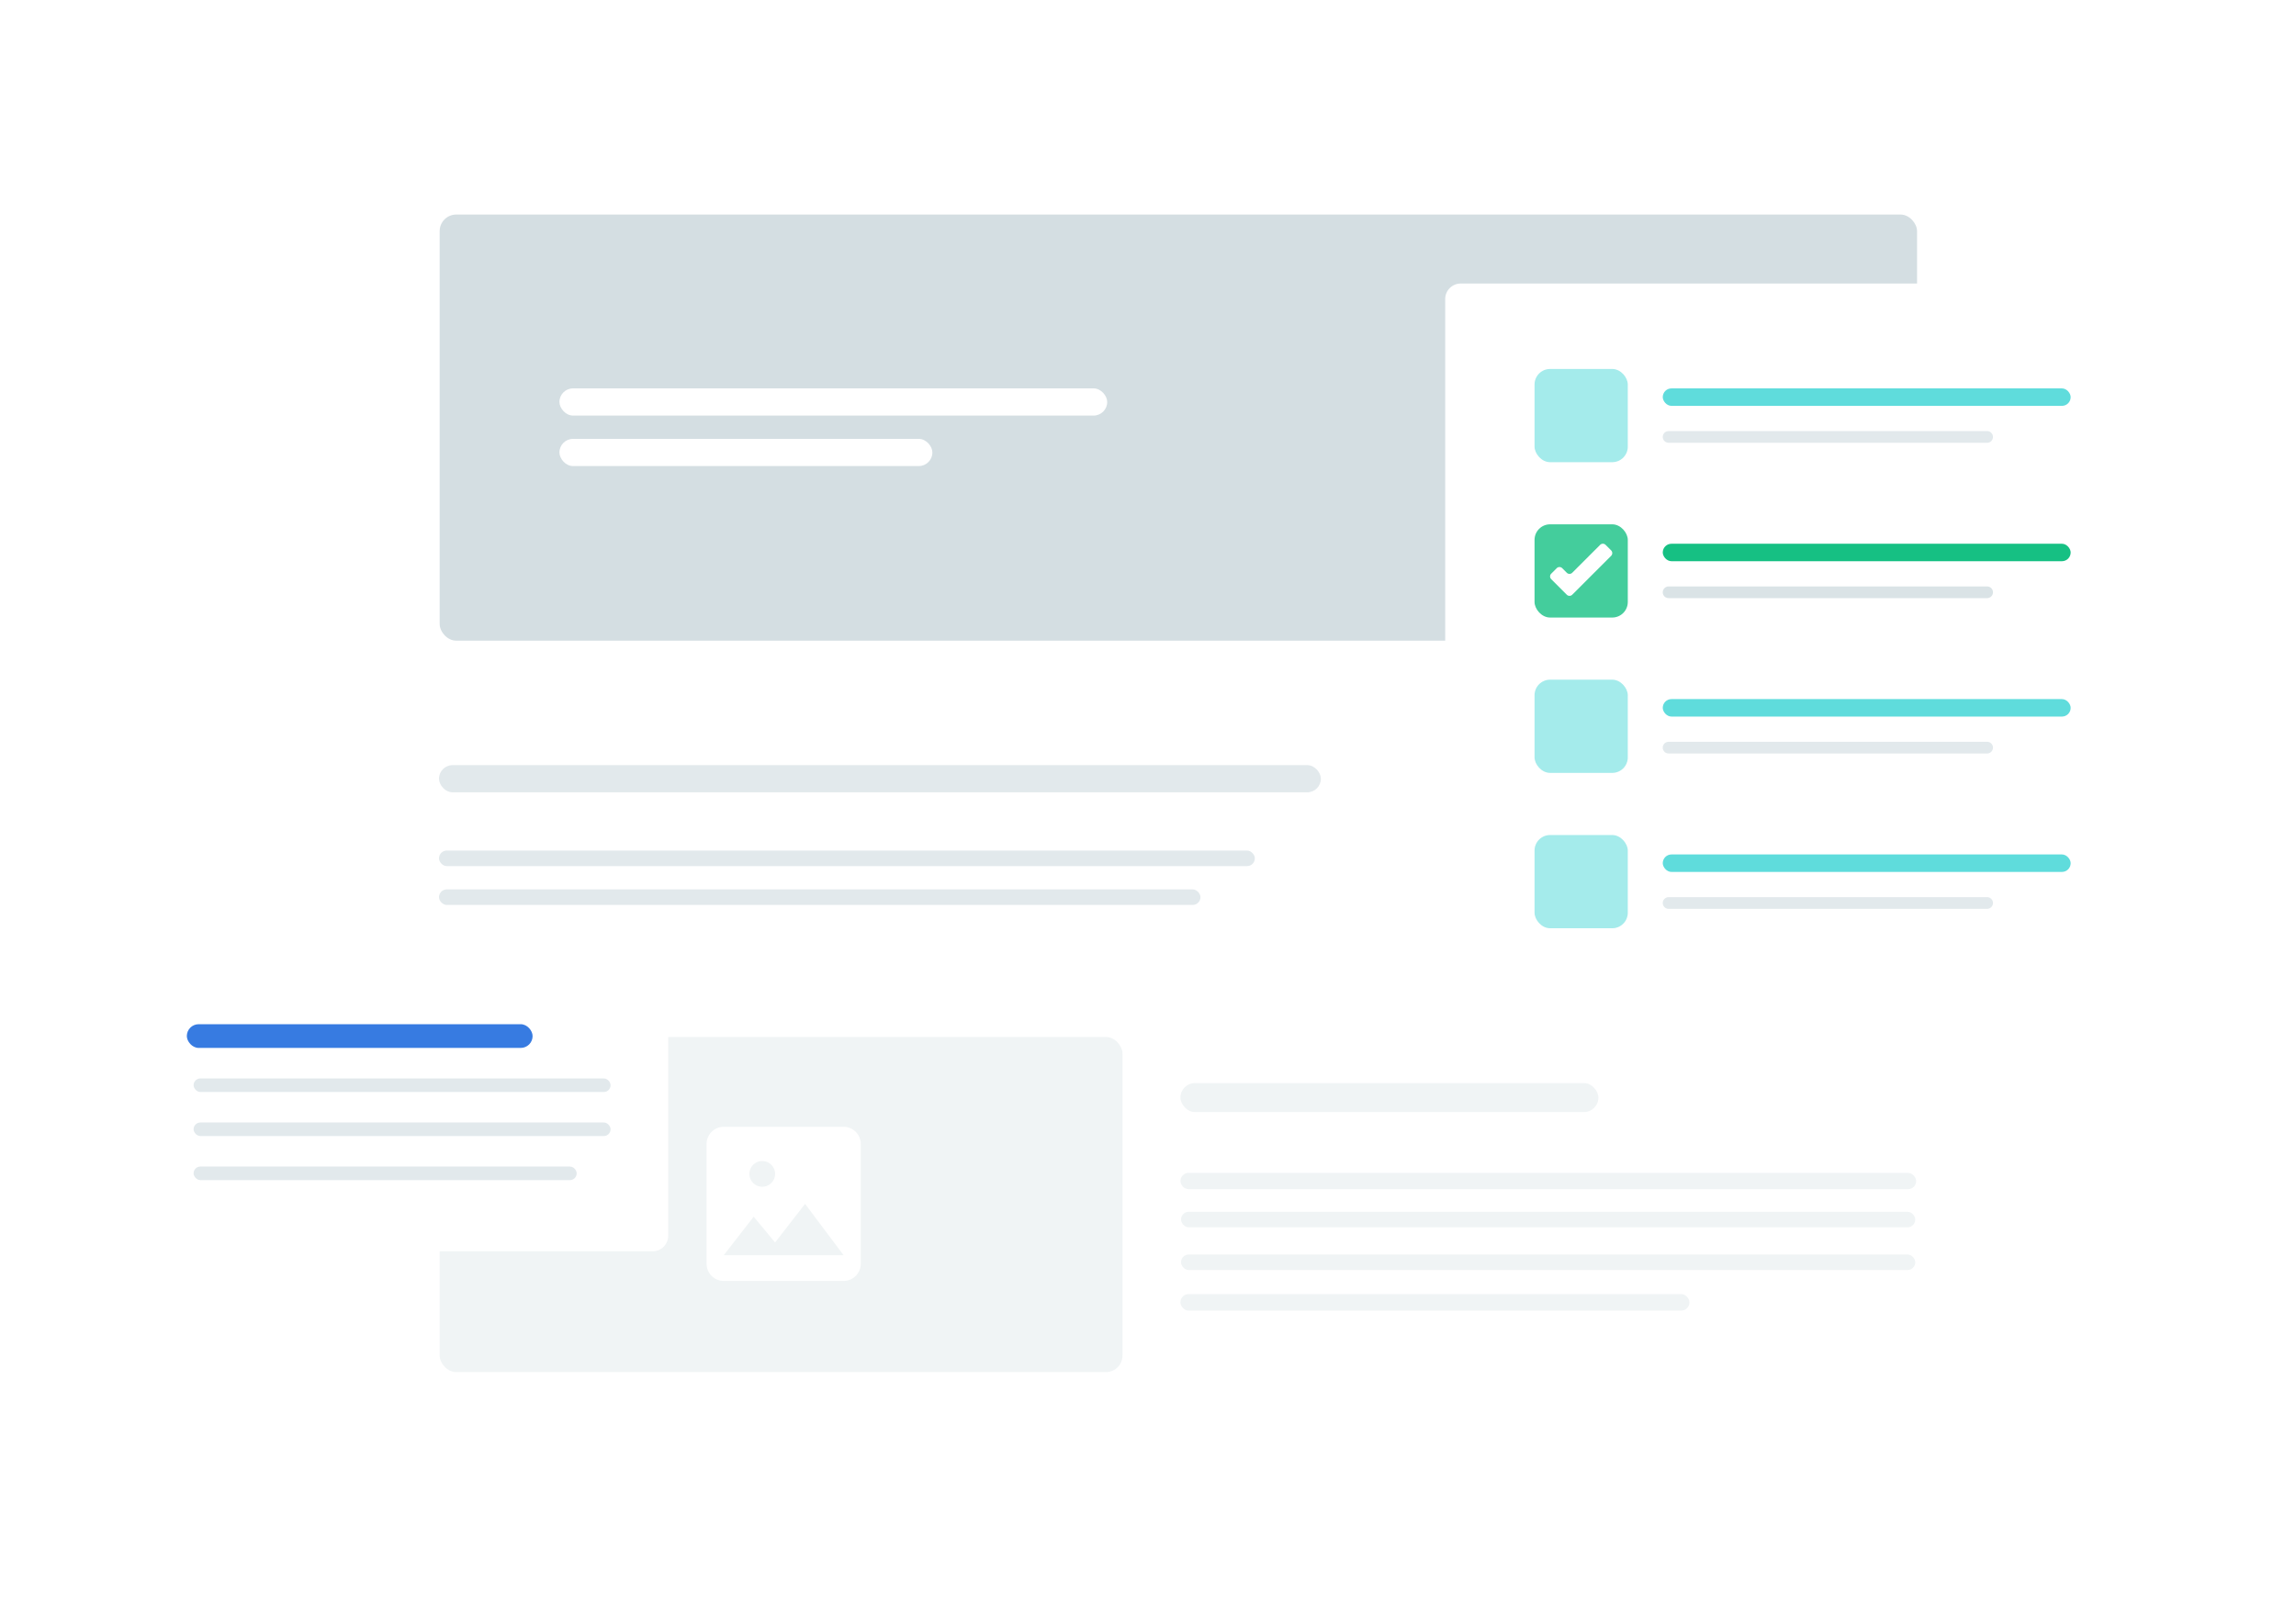 <svg width="591" height="413" viewBox="0 0 591 413" fill="none" xmlns="http://www.w3.org/2000/svg"><g filter="url(#a)"><rect x="94" y="35" width="418.63" height="343" rx="4.261" fill="#fff"/><rect opacity=".6" x="113.174" y="55.239" width="380.283" height="109.717" rx="4.261" fill="#B7C8CF"/><rect x="144" y="100" width="141" height="7" rx="3.5" fill="#fff"/><rect x="144" y="113" width="96" height="7" rx="3.5" fill="#fff"/><rect opacity=".4" x="113" y="197" width="227" height="7" rx="3.5" fill="#B7C8CF"/><rect opacity=".4" x="113" y="219" width="210" height="4" rx="2" fill="#B7C8CF"/><rect opacity=".4" x="113" y="229" width="196" height="4" rx="2" fill="#B7C8CF"/><rect opacity=".2" x="303.848" y="278.87" width="107.587" height="7.457" rx="3.728" fill="#B7C8CF"/><rect opacity=".2" x="303.848" y="301.99" width="189.379" height="4.197" rx="2.098" fill="#B7C8CF"/><rect opacity=".2" x="304" y="323" width="189" height="4" rx="2" fill="#B7C8CF"/><rect opacity=".2" x="304" y="312" width="189" height="4" rx="2" fill="#B7C8CF"/><rect opacity=".2" x="303.848" y="333.196" width="131.022" height="4.261" rx="2.13" fill="#B7C8CF"/><rect opacity=".2" x="113.174" y="267" width="175.761" height="86.283" rx="4.261" fill="#B7C8CF"/><path fill-rule="evenodd" clip-rule="evenodd" d="M217.152 290.124a4.422 4.422 0 0 1 4.41 4.41V325.4a4.422 4.422 0 0 1-4.41 4.41h-30.866a4.422 4.422 0 0 1-4.41-4.41v-30.866a4.422 4.422 0 0 1 4.41-4.41h30.866Zm-17.638 29.786-5.512-6.636-7.716 9.922h30.866l-9.921-13.229-7.717 9.943Zm-3.307-14.353a3.307 3.307 0 1 0 0-6.614 3.307 3.307 0 0 0 0 6.614Z" fill="#fff"/></g><g filter="url(#b)"><path fill-rule="evenodd" clip-rule="evenodd" d="M39 248a4 4 0 0 0-4 4v66.172a4 4 0 0 0 4 4h16.688a2 2 0 0 1 2 2v11.496c0 1.782 2.154 2.675 3.414 1.415l14.325-14.325a2 2 0 0 1 1.414-.586H168a4 4 0 0 0 4-4V252a4 4 0 0 0-4-4H39Z" fill="#fff"/></g><rect opacity=".4" x="49.834" y="289.013" width="107.331" height="3.49" rx="1.745" fill="#B7C8CF"/><rect opacity=".4" x="49.834" y="277.669" width="107.331" height="3.49" rx="1.745" fill="#B7C8CF"/><rect opacity=".4" x="49.834" y="300.357" width="98.605" height="3.49" rx="1.745" fill="#B7C8CF"/><rect x="48.089" y="263.707" width="89.006" height="6.108" rx="3.054" fill="#377BE1"/><g filter="url(#c)"><rect x="372" y="73" width="184" height="189" rx="4" fill="#fff"/></g><rect opacity=".7" x="428" y="100" width="105" height="4.5" rx="2.25" fill="#1CCDCD"/><path opacity=".4" d="M428 112.5a1.5 1.5 0 0 1 1.5-1.5h82a1.5 1.5 0 0 1 0 3h-82a1.5 1.5 0 0 1-1.5-1.5Z" fill="#B7C8CF"/><rect opacity=".4" x="395" y="95" width="24" height="24" rx="4" fill="#1CCDCD"/><rect x="428" y="140" width="105" height="4.5" rx="2.25" fill="#16C083"/><path opacity=".5" d="M428 152.5a1.5 1.5 0 0 1 1.5-1.5h82a1.5 1.5 0 0 1 0 3h-82a1.5 1.5 0 0 1-1.5-1.5Z" fill="#B7C8CF"/><rect opacity=".8" x="395" y="135" width="24" height="24" rx="4" fill="#16C083"/><path fill-rule="evenodd" clip-rule="evenodd" d="M414.707 141.707a.999.999 0 0 1 0 1.414l-10 10a.999.999 0 0 1-1.414 0l-4-4a.999.999 0 0 1 0-1.414l1.414-1.414a.999.999 0 0 1 1.414 0l1.172 1.171a.999.999 0 0 0 1.414 0l7.172-7.171a.999.999 0 0 1 1.414 0l1.414 1.414Z" fill="#fff"/><rect opacity=".7" x="428" y="180" width="105" height="4.5" rx="2.25" fill="#1CCDCD"/><path opacity=".4" d="M428 192.5a1.5 1.5 0 0 1 1.5-1.5h82a1.5 1.5 0 0 1 0 3h-82a1.5 1.5 0 0 1-1.5-1.5Z" fill="#B7C8CF"/><rect opacity=".4" x="395" y="175" width="24" height="24" rx="4" fill="#1CCDCD"/><rect opacity=".7" x="428" y="220" width="105" height="4.5" rx="2.25" fill="#1CCDCD"/><path opacity=".4" d="M428 232.5a1.5 1.5 0 0 1 1.5-1.5h82a1.5 1.5 0 0 1 0 3h-82a1.5 1.5 0 0 1-1.5-1.5Z" fill="#B7C8CF"/><rect opacity=".4" x="395" y="215" width="24" height="24" rx="4" fill="#1CCDCD"/><defs><filter id="a" x="59" y="0" width="488.63" height="413" filterUnits="userSpaceOnUse" color-interpolation-filters="sRGB"><feFlood flood-opacity="0" result="BackgroundImageFix"/><feColorMatrix in="SourceAlpha" values="0 0 0 0 0 0 0 0 0 0 0 0 0 0 0 0 0 0 127 0" result="hardAlpha"/><feOffset/><feGaussianBlur stdDeviation="17.5"/><feColorMatrix values="0 0 0 0 0 0 0 0 0 0 0 0 0 0 0 0 0 0 0.14 0"/><feBlend in2="BackgroundImageFix" result="effect1_dropShadow_1085:113192"/><feBlend in="SourceGraphic" in2="effect1_dropShadow_1085:113192" result="shape"/></filter><filter id="b" x="0" y="213" width="207" height="159.672" filterUnits="userSpaceOnUse" color-interpolation-filters="sRGB"><feFlood flood-opacity="0" result="BackgroundImageFix"/><feColorMatrix in="SourceAlpha" values="0 0 0 0 0 0 0 0 0 0 0 0 0 0 0 0 0 0 127 0" result="hardAlpha"/><feOffset/><feGaussianBlur stdDeviation="17.5"/><feColorMatrix values="0 0 0 0 0 0 0 0 0 0 0 0 0 0 0 0 0 0 0.14 0"/><feBlend in2="BackgroundImageFix" result="effect1_dropShadow_1085:113192"/><feBlend in="SourceGraphic" in2="effect1_dropShadow_1085:113192" result="shape"/></filter><filter id="c" x="337" y="38" width="254" height="259" filterUnits="userSpaceOnUse" color-interpolation-filters="sRGB"><feFlood flood-opacity="0" result="BackgroundImageFix"/><feColorMatrix in="SourceAlpha" values="0 0 0 0 0 0 0 0 0 0 0 0 0 0 0 0 0 0 127 0" result="hardAlpha"/><feOffset/><feGaussianBlur stdDeviation="17.5"/><feColorMatrix values="0 0 0 0 0 0 0 0 0 0 0 0 0 0 0 0 0 0 0.14 0"/><feBlend in2="BackgroundImageFix" result="effect1_dropShadow_1085:113192"/><feBlend in="SourceGraphic" in2="effect1_dropShadow_1085:113192" result="shape"/></filter></defs></svg>